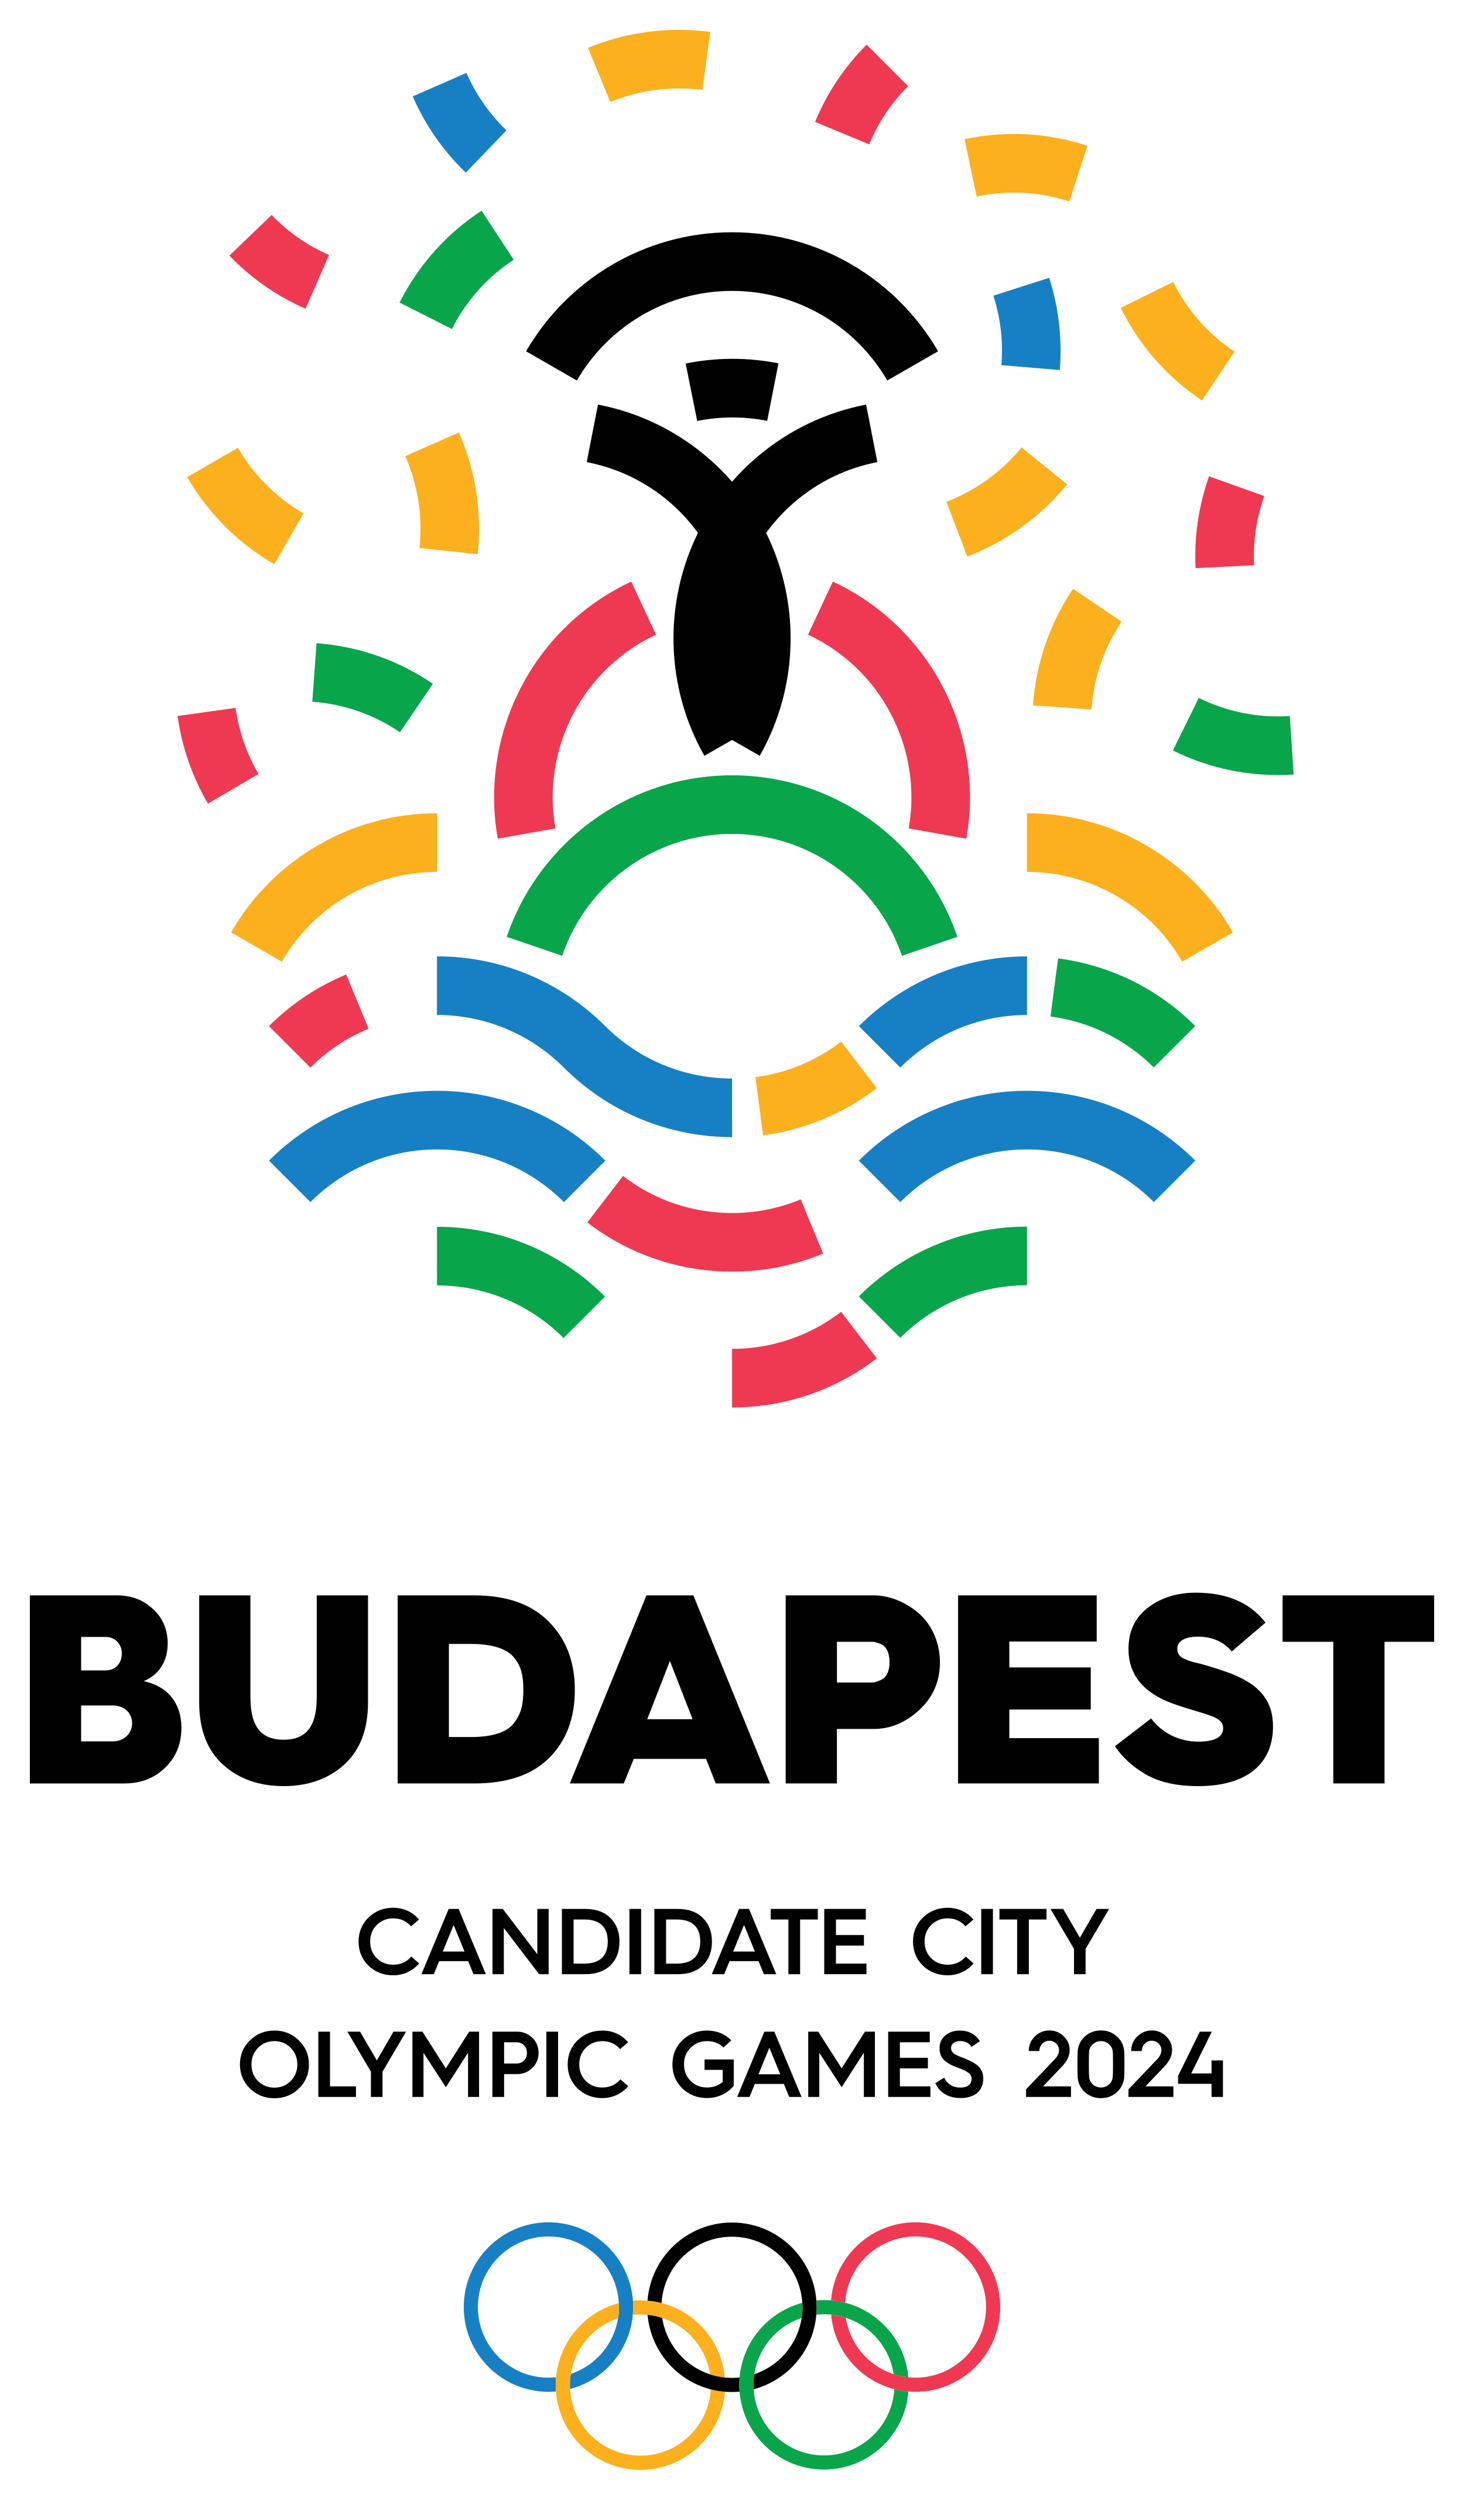 <?xml version="1.0" encoding="UTF-8" standalone="no"?>
<svg
   xmlns:dc="http://purl.org/dc/elements/1.1/"
   xmlns:cc="http://creativecommons.org/ns#"
   xmlns:rdf="http://www.w3.org/1999/02/22-rdf-syntax-ns#"
   xmlns:svg="http://www.w3.org/2000/svg"
   xmlns="http://www.w3.org/2000/svg"
   version="1.1"
   id="svg2"
   viewBox="0 0 86.878 148.336"
   height="41.864mm"
   width="24.519mm">
  <defs
     id="defs4" />
  <g
     transform="translate(-10.215,-28.276)"
     id="layer1">
    <g
       transform="translate(-10.345,7.443)"
       id="g3341">
      <g
         id="g3343">
        <path
           id="path3345"
           d="m 66.086,45.807 0.671,-3.414 c -1.876,-0.369 -3.74,-0.346 -5.508,0.012 l 0.685,3.411 c 1.332,-0.27 2.737,-0.288 4.152,-0.009 z"
           style="fill:#010101" />
        <path
           id="path3347"
           d="m 64.003,34.615 c -5.216,0 -9.78,2.844 -12.225,7.063 l 3.014,1.734 c 1.844,-3.176 5.282,-5.317 9.211,-5.317 3.929,0 7.366,2.141 9.211,5.317 l 3.015,-1.734 c -2.446,-4.219 -7.01,-7.063 -12.226,-7.063 z"
           style="fill:#010101" />
        <path
           id="path3349"
           d="m 65.385,48.04 c -0.5,0.433 -0.96,0.894 -1.383,1.378 -0.423,-0.484 -0.884,-0.945 -1.382,-1.378 -1.941,-1.685 -4.215,-2.745 -6.574,-3.198 l -0.668,3.414 c 1.781,0.341 3.497,1.14 4.962,2.412 0.625,0.543 1.172,1.144 1.638,1.788 -2.036,4.142 -1.95,9.121 0.381,13.225 l 1.643,-0.938 1.643,0.938 c 2.331,-4.105 2.417,-9.084 0.38,-13.225 0.467,-0.644 1.013,-1.245 1.639,-1.788 1.464,-1.272 3.18,-2.071 4.961,-2.412 l -0.668,-3.414 c -2.358,0.453 -4.631,1.513 -6.572,3.198 z"
           style="fill:#010101" />
      </g>
      <path
         id="path3351"
         d="m 50.613,28.568 c -1.038,-1 -1.829,-2.162 -2.371,-3.409 l -3.188,1.393 c 0.719,1.654 1.768,3.196 3.147,4.524 l 2.412,-2.508 z"
         style="fill:#1780c4" />
      <path
         id="path3353"
         d="m 81.509,85.563 c -3.894,0 -7.424,1.584 -9.981,4.143 l 2.458,2.46 c 1.928,-1.929 4.589,-3.124 7.524,-3.124 2.934,0 5.596,1.195 7.523,3.123 l 2.459,-2.459 c -2.558,-2.559 -6.089,-4.143 -9.983,-4.143 z"
         style="fill:#1780c4" />
      <path
         id="path3355"
         d="m 36.522,89.706 2.459,2.46 c 1.927,-1.929 4.584,-3.124 7.519,-3.124 2.935,0 5.596,1.195 7.523,3.124 l 2.458,-2.46 c -2.557,-2.558 -6.087,-4.143 -9.981,-4.143 -3.894,0 -7.421,1.585 -9.978,4.143 z"
         style="fill:#1780c4" />
      <path
         id="path3357"
         d="m 82.823,37.318 -3.312,1.06 c 0.422,1.32 0.589,2.722 0.474,4.124 l 3.466,0.289 C 83.603,40.93 83.382,39.07 82.823,37.318 Z"
         style="fill:#1780c4" />
      <path
         id="path3359"
         d="m 56.477,81.723 c -1.3,-1.3 -2.852,-2.348 -4.575,-3.065 -1.665,-0.692 -3.498,-1.075 -5.411,-1.075 l 0,3.479 c 1.442,0 2.825,0.289 4.08,0.811 1.299,0.54 2.468,1.33 3.448,2.31 1.354,1.353 2.915,2.374 4.582,3.061 1.726,0.712 3.564,1.069 5.403,1.068 l 0,-3.478 c -1.385,0 -2.772,-0.268 -4.071,-0.804 -1.259,-0.519 -2.436,-1.287 -3.456,-2.307 z"
         style="fill:#1780c4" />
      <path
         id="path3361"
         d="m 77.435,81.874 c 1.255,-0.522 2.63,-0.81 4.072,-0.81 l 0,-3.479 c -1.913,0 -3.737,0.383 -5.402,1.075 -1.724,0.717 -3.277,1.765 -4.577,3.065 l 2.458,2.459 c 0.979,-0.98 2.15,-1.77 3.449,-2.31 z"
         style="fill:#1780c4" />
      <g
         id="g3363">
        <path
           id="path3365"
           d="m 95.584,50.268 -3.275,-1.171 c -0.626,1.758 -0.891,3.613 -0.801,5.45 l 3.473,-0.172 c -0.068,-1.384 0.132,-2.781 0.603,-4.107 z"
           style="fill:#ef3952" />
        <path
           id="path3367"
           d="m 70.474,98.679 c -1.93,1.482 -4.208,2.197 -6.471,2.197 l 0,3.479 c 0.614,0 1.227,-0.039 1.839,-0.119 2.38,-0.31 4.712,-1.231 6.75,-2.796 l 0.002,-0.002 -2.118,-2.76 -0.002,0.001 z"
           style="fill:#ef3952" />
        <path
           id="path3369"
           d="m 31.097,63.32 c 0.255,1.821 0.862,3.593 1.806,5.203 L 35.901,66.76 C 35.19,65.547 34.732,64.212 34.54,62.839 l -3.443,0.481 z"
           style="fill:#ef3952" />
        <path
           id="path3371"
           d="m 69.407,95.219 -1.331,-3.214 c -1.332,0.552 -2.714,0.812 -4.072,0.81 -2.263,0.001 -4.541,-0.714 -6.471,-2.197 l -0.002,-10e-4 -2.118,2.759 0.002,10e-4 c 2.038,1.565 4.369,2.486 6.75,2.796 0.612,0.08 1.225,0.12 1.839,0.12 1.803,0.003 3.635,-0.342 5.403,-1.074 z"
           style="fill:#ef3952" />
        <path
           id="path3373"
           d="m 74.449,25.942 -2.46,-2.46 c -1.353,1.353 -2.372,2.916 -3.06,4.584 l 3.213,1.332 c 0.519,-1.258 1.288,-2.436 2.307,-3.456 z"
           style="fill:#ef3952" />
        <path
           id="path3375"
           d="M 40.086,35.964 C 38.84,35.421 37.68,34.629 36.681,33.589 L 34.173,36 c 1.325,1.379 2.866,2.43 4.519,3.151 l 1.394,-3.187 z"
           style="fill:#ef3952" />
        <path
           id="path3377"
           d="m 69.984,55.343 -1.472,3.153 c 2.658,1.242 4.562,3.451 5.493,6.013 0.473,1.303 0.692,2.697 0.632,4.102 -0.021,0.465 -0.073,0.925 -0.155,1.381 l 3.424,0.608 c 0.107,-0.605 0.176,-1.217 0.205,-1.834 C 78.192,66.9 77.9,65.051 77.272,63.322 76.038,59.921 73.51,56.992 69.984,55.343 Z"
           style="fill:#ef3952" />
        <path
           id="path3379"
           d="M 59.492,58.496 58.02,55.343 c -3.526,1.649 -6.054,4.578 -7.288,7.978 -0.627,1.729 -0.919,3.579 -0.838,5.444 0.029,0.617 0.098,1.229 0.205,1.834 l 3.424,-0.608 c -0.081,-0.456 -0.133,-0.916 -0.155,-1.381 -0.06,-1.406 0.16,-2.8 0.632,-4.102 0.929,-2.562 2.834,-4.77 5.492,-6.012 z"
           style="fill:#ef3952" />
        <path
           id="path3381"
           d="m 36.522,81.722 0,0.002 2.459,2.461 c 10e-4,-0.001 -0.001,-0.002 -0.001,-0.002 1.02,-1.02 2.199,-1.789 3.455,-2.307 l -1.331,-3.215 c -1.666,0.688 -3.229,1.708 -4.582,3.061 z"
           style="fill:#ef3952" />
      </g>
      <path
         id="path3383"
         d="m 46.491,97.11 c 2.935,0 5.588,1.194 7.515,3.123 l 2.459,-2.459 c -2.557,-2.558 -6.079,-4.143 -9.973,-4.143 l 0,3.479 z"
         style="fill:#08a54b" />
      <path
         id="path3385"
         d="m 71.527,97.763 2.458,2.459 c 0.98,-0.98 2.151,-1.77 3.45,-2.31 1.255,-0.521 2.63,-0.811 4.072,-0.811 l 0,-3.479 c -1.913,0 -3.737,0.384 -5.402,1.076 -1.725,0.716 -3.277,1.764 -4.578,3.065 z"
         style="fill:#08a54b" />
      <path
         id="path3387"
         d="m 85.162,78.063 c -0.597,-0.16 -1.201,-0.279 -1.81,-0.359 l -0.454,3.449 c 2.244,0.295 4.411,1.302 6.13,3.023 l 10e-4,0.001 2.461,-2.459 -0.003,-0.002 C 89.673,79.9 87.482,78.682 85.162,78.063 Z"
         style="fill:#08a54b" />
      <path
         id="path3389"
         d="m 74.083,77.55 3.291,-1.124 c -0.098,-0.291 -0.208,-0.578 -0.326,-0.863 -0.716,-1.725 -1.763,-3.277 -3.064,-4.579 l -10e-4,0 c -1.3,-1.302 -2.853,-2.35 -4.577,-3.067 -1.666,-0.693 -3.491,-1.076 -5.404,-1.076 -1.914,0 -3.739,0.383 -5.405,1.076 -1.724,0.717 -3.277,1.766 -4.577,3.067 -1.3,1.301 -2.349,2.854 -3.064,4.579 -0.118,0.284 -0.227,0.572 -0.327,0.863 l 3.291,1.124 c 0.075,-0.221 0.159,-0.44 0.248,-0.655 0.54,-1.3 1.33,-2.471 2.31,-3.453 0.981,-0.98 2.151,-1.771 3.45,-2.311 1.255,-0.523 2.631,-0.812 4.073,-0.812 1.443,0 2.818,0.289 4.073,0.811 1.3,0.541 2.47,1.331 3.45,2.311 0.001,10e-4 0.001,10e-4 0.001,10e-4 0.98,0.981 1.77,2.152 2.31,3.453 0.09,0.216 0.173,0.434 0.248,0.655 z"
         style="fill:#08a54b" />
      <path
         id="path3391"
         d="m 34.274,76.159 3.011,1.74 c 0.902,-1.569 2.216,-2.929 3.894,-3.898 1.566,-0.908 3.385,-1.43 5.322,-1.43 l 0,-3.479 c -2.571,0 -4.982,0.69 -7.061,1.896 -2.225,1.286 -3.968,3.088 -5.166,5.171 z"
         style="fill:#fcb01e" />
      <path
         id="path3393"
         d="M 88.56,70.989 C 86.481,69.783 84.071,69.093 81.5,69.093 l 0,3.479 c 1.938,0 3.755,0.521 5.322,1.43 1.677,0.969 2.991,2.329 3.894,3.898 l 3.011,-1.74 C 92.528,74.076 90.785,72.274 88.56,70.989 Z"
         style="fill:#fcb01e" />
      <path
         id="path3395"
         d="m 81.861,62.689 3.47,0.241 c 0.134,-1.932 0.779,-3.709 1.792,-5.209 L 84.24,55.777 c -1.345,1.991 -2.2,4.349 -2.379,6.912 z"
         style="fill:#fcb01e" />
      <path
         id="path3397"
         d="m 83.881,49.575 -2.698,-2.194 c -1.179,1.444 -2.721,2.56 -4.461,3.227 l 1.241,3.25 c 2.308,-0.886 4.354,-2.366 5.918,-4.283 z"
         style="fill:#fcb01e" />
      <path
         id="path3399"
         d="m 55.452,23.668 1.325,3.217 c 1.726,-0.709 3.615,-0.955 5.465,-0.711 l 0.461,-3.448 c -2.455,-0.324 -4.961,0.002 -7.251,0.942 z"
         style="fill:#fcb01e" />
      <path
         id="path3401"
         d="m 44.608,47.903 c 0.751,1.708 1.044,3.591 0.847,5.446 l 3.457,0.373 c 0.262,-2.461 -0.127,-4.959 -1.123,-7.225 l -3.181,1.406 z"
         style="fill:#fcb01e" />
      <path
         id="path3403"
         d="m 39.092,62.473 c 1.932,0.141 3.708,0.793 5.203,1.813 l 1.953,-2.878 c -1.985,-1.353 -4.34,-2.218 -6.903,-2.406 l -0.253,3.471 z"
         style="fill:#08a54b" />
      <path
         id="path3405"
         d="m 77.799,29.09 0.72,3.404 0.002,0 c 1.894,-0.401 3.778,-0.268 5.496,0.294 l 1.077,-3.307 c -2.28,-0.747 -4.78,-0.923 -7.292,-0.391 l -0.003,0 z"
         style="fill:#fcb01e" />
      <path
         id="path3407"
         d="M 38.573,51.3 C 36.961,50.365 35.615,49.019 34.68,47.406 l -3.012,1.739 c 1.241,2.14 3.026,3.927 5.167,5.167 L 38.573,51.3 Z"
         style="fill:#fcb01e" />
      <path
         id="path3409"
         d="m 65.39,84.754 0.455,3.45 c 2.547,-0.337 4.846,-1.336 6.748,-2.802 l -2.118,-2.759 c -1.433,1.104 -3.167,1.857 -5.085,2.111 z"
         style="fill:#fcb01e" />
      <g
         id="g3411">
        <path
           id="path3413"
           d="m 58.121,157.357 c -0.195,-2.6 -2.364,-4.649 -5.013,-4.649 -2.776,0 -5.027,2.253 -5.027,5.029 0,2.778 2.251,5.029 5.027,5.029 0.15,0 0.299,-0.009 0.445,-0.02 -0.009,-0.125 -0.015,-0.252 -0.015,-0.38 0,-0.158 0.007,-0.312 0.021,-0.466 -0.149,0.016 -0.298,0.026 -0.451,0.026 -2.312,0 -4.188,-1.875 -4.188,-4.19 0,-2.313 1.876,-4.189 4.188,-4.189 2.234,0 4.053,1.75 4.176,3.953 0.004,0.079 0.011,0.156 0.011,0.235 0,0.225 -0.023,0.442 -0.057,0.657 -0.245,1.557 -1.344,2.825 -2.804,3.313 -0.034,0.217 -0.057,0.435 -0.057,0.659 0,0.079 0.007,0.158 0.011,0.236 2.011,-0.528 3.53,-2.272 3.725,-4.4 0.014,-0.152 0.022,-0.307 0.022,-0.464 0.001,-0.129 -0.005,-0.253 -0.014,-0.379 z"
           style="clip-rule:evenodd;fill:#1780c4;fill-rule:evenodd" />
        <path
           id="path3415"
           d="m 62.74,162.621 c -0.133,2.195 -1.949,3.933 -4.175,3.933 -2.233,0 -4.054,-1.751 -4.175,-3.953 -0.004,-0.078 -0.011,-0.156 -0.011,-0.235 0,-0.224 0.022,-0.442 0.057,-0.659 0.246,-1.556 1.345,-2.824 2.804,-3.313 0.034,-0.215 0.057,-0.433 0.057,-0.657 0,-0.079 -0.007,-0.156 -0.012,-0.235 -2.011,0.529 -3.529,2.272 -3.724,4.399 -0.014,0.154 -0.021,0.308 -0.021,0.466 0,0.13 0.006,0.255 0.015,0.38 0.194,2.599 2.363,4.65 5.012,4.65 2.643,0 4.809,-2.042 5.011,-4.635 -0.288,-0.025 -0.567,-0.07 -0.838,-0.141 l 0,0 z m -4.626,-4.42 c 0.014,-0.152 0.022,-0.307 0.022,-0.464 0,-0.129 -0.006,-0.254 -0.015,-0.38 0.146,-0.012 0.295,-0.019 0.444,-0.019 0.141,0 0.281,0.007 0.419,0.018 0.287,0.024 0.565,0.071 0.836,0.141 2.031,0.521 3.563,2.277 3.753,4.422 -0.302,-0.031 -0.593,-0.096 -0.872,-0.186 -0.241,-1.577 -1.356,-2.865 -2.84,-3.349 -0.281,-0.091 -0.571,-0.155 -0.872,-0.185 -0.14,-0.014 -0.281,-0.021 -0.424,-0.021 -0.153,-0.001 -0.303,0.007 -0.451,0.023 z"
           style="clip-rule:evenodd;fill:#fcb01e;fill-rule:evenodd" />
        <path
           id="path3417"
           d="m 69.006,157.343 c -0.208,-2.588 -2.37,-4.623 -5.011,-4.623 -2.644,0 -4.809,2.042 -5.011,4.635 0.287,0.024 0.566,0.071 0.836,0.141 0.134,-2.196 1.948,-3.934 4.175,-3.934 2.225,0 4.039,1.736 4.175,3.927 0.005,0.087 0.014,0.172 0.014,0.261 0,0.215 -0.021,0.424 -0.053,0.631 -0.237,1.567 -1.339,2.848 -2.807,3.339 -0.033,0.207 -0.052,0.415 -0.052,0.631 0,0.088 0.007,0.174 0.013,0.262 2.017,-0.534 3.536,-2.289 3.719,-4.426 0.012,-0.143 0.022,-0.289 0.022,-0.437 -0.002,-0.137 -0.01,-0.273 -0.02,-0.407 l 0,0 z m -4.556,4.57 c -0.013,0.145 -0.02,0.29 -0.02,0.438 0,0.138 0.007,0.273 0.019,0.407 -0.15,0.014 -0.3,0.02 -0.454,0.02 -0.141,0 -0.281,-0.006 -0.418,-0.018 -0.287,-0.023 -0.566,-0.068 -0.837,-0.139 -2.03,-0.52 -3.563,-2.279 -3.751,-4.423 0.301,0.031 0.592,0.095 0.871,0.185 0.24,1.578 1.355,2.866 2.84,3.349 0.279,0.091 0.57,0.155 0.873,0.186 0.138,0.015 0.28,0.021 0.422,0.021 0.154,0 0.306,-0.01 0.455,-0.026 z"
           style="clip-rule:evenodd;fill:#010101;fill-rule:evenodd" />
        <path
           id="path3419"
           d="m 73.632,162.609 c -0.133,2.191 -1.948,3.932 -4.174,3.932 -2.224,0 -4.039,-1.739 -4.175,-3.928 -0.006,-0.088 -0.012,-0.174 -0.012,-0.262 0,-0.216 0.019,-0.424 0.052,-0.631 0.237,-1.568 1.339,-2.849 2.807,-3.339 0.031,-0.207 0.053,-0.417 0.053,-0.632 0,-0.089 -0.009,-0.174 -0.014,-0.261 -2.015,0.534 -3.534,2.288 -3.718,4.424 -0.014,0.145 -0.022,0.29 -0.022,0.438 0,0.138 0.007,0.273 0.019,0.407 0.207,2.587 2.369,4.622 5.009,4.622 2.644,0 4.809,-2.041 5.011,-4.632 -0.286,-0.024 -0.564,-0.07 -0.836,-0.138 l 0,0 z m -4.63,-4.422 c 0.013,-0.143 0.022,-0.289 0.022,-0.437 0,-0.138 -0.008,-0.273 -0.018,-0.407 0.149,-0.012 0.3,-0.021 0.452,-0.021 0.141,0 0.281,0.007 0.419,0.018 0.287,0.024 0.565,0.07 0.836,0.14 2.03,0.522 3.562,2.28 3.751,4.423 -0.302,-0.03 -0.592,-0.094 -0.872,-0.184 -0.238,-1.58 -1.355,-2.868 -2.839,-3.351 -0.279,-0.09 -0.57,-0.155 -0.872,-0.184 -0.139,-0.015 -0.28,-0.022 -0.423,-0.022 -0.155,0.001 -0.304,0.01 -0.456,0.025 z"
           style="clip-rule:evenodd;fill:#08a54b;fill-rule:evenodd" />
        <path
           id="path3421"
           d="m 74.889,152.707 c -2.643,0 -4.809,2.041 -5.013,4.634 0.287,0.023 0.566,0.069 0.837,0.139 0.134,-2.193 1.948,-3.933 4.176,-3.933 2.312,0 4.187,1.875 4.187,4.189 0,2.314 -1.875,4.19 -4.187,4.19 -0.144,0 -0.285,-0.008 -0.424,-0.022 -0.302,-0.03 -0.592,-0.094 -0.872,-0.184 -1.483,-0.484 -2.6,-1.773 -2.839,-3.351 -0.279,-0.09 -0.57,-0.155 -0.872,-0.184 0.189,2.144 1.722,3.902 3.751,4.424 0.271,0.068 0.551,0.115 0.837,0.139 0.138,0.01 0.278,0.017 0.42,0.017 2.777,0 5.027,-2.251 5.027,-5.029 -0.001,-2.776 -2.251,-5.029 -5.028,-5.029 z"
           style="clip-rule:evenodd;fill:#ef3952;fill-rule:evenodd" />
      </g>
      <g
         id="g3423">
        <g
           id="g3425">
          <g
             id="g3427">
            <path
               id="path3429"
               d="m 45.427,134.738 -0.472,0.405 c -0.278,-0.316 -0.634,-0.472 -1.061,-0.472 -0.389,0 -0.716,0.133 -0.978,0.394 -0.261,0.261 -0.389,0.589 -0.389,0.984 0,0.394 0.127,0.723 0.389,0.983 0.261,0.261 0.589,0.389 0.978,0.389 0.439,0 0.8,-0.161 1.072,-0.483 l 0.467,0.406 c -0.378,0.445 -0.933,0.706 -1.539,0.706 -0.572,0 -1.061,-0.189 -1.461,-0.567 -0.394,-0.384 -0.594,-0.861 -0.594,-1.433 0,-0.573 0.2,-1.051 0.594,-1.434 0.4,-0.384 0.889,-0.573 1.461,-0.573 0.616,0 1.127,0.233 1.533,0.695 z"
               style="fill:#010101" />
            <path
               id="path3431"
               d="m 45.569,137.984 1.617,-3.874 0.589,0 1.617,3.874 -0.733,0 -0.317,-0.773 -1.722,0 -0.317,0.773 -0.734,0 z m 1.267,-1.345 1.289,0 -0.645,-1.578 -0.644,1.578 z"
               style="fill:#010101" />
            <path
               id="path3433"
               d="m 49.786,137.984 0,-3.874 0.611,0 2.05,2.69 0,-2.69 0.672,0 0,3.874 -0.566,0 -2.094,-2.74 0,2.74 -0.673,0 z"
               style="fill:#010101" />
            <path
               id="path3435"
               d="m 53.905,137.984 0,-3.874 1.384,0 c 0.639,0 1.139,0.178 1.494,0.539 0.361,0.355 0.539,0.822 0.539,1.406 0,0.583 -0.178,1.05 -0.533,1.4 -0.356,0.351 -0.855,0.529 -1.494,0.529 l -1.39,0 z m 0.694,-0.629 0.645,0 c 0.961,0 1.383,-0.505 1.383,-1.3 0,-0.817 -0.417,-1.317 -1.389,-1.317 l -0.639,0 0,2.617 z"
               style="fill:#010101" />
            <path
               id="path3437"
               d="m 57.912,137.984 0,-3.874 0.694,0 0,3.874 -0.694,0 z"
               style="fill:#010101" />
            <path
               id="path3439"
               d="m 59.392,137.984 0,-3.874 1.383,0 c 0.639,0 1.139,0.178 1.495,0.539 0.361,0.355 0.539,0.822 0.539,1.406 0,0.583 -0.178,1.05 -0.533,1.4 -0.356,0.351 -0.856,0.529 -1.494,0.529 l -1.39,0 z m 0.694,-0.629 0.645,0 c 0.961,0 1.383,-0.505 1.383,-1.3 0,-0.817 -0.416,-1.317 -1.388,-1.317 l -0.639,0 0,2.617 z"
               style="fill:#010101" />
            <path
               id="path3441"
               d="m 62.802,137.984 1.617,-3.874 0.589,0 1.617,3.874 -0.733,0 -0.317,-0.773 -1.722,0 -0.317,0.773 -0.734,0 z m 1.267,-1.345 1.288,0 -0.644,-1.578 -0.644,1.578 z"
               style="fill:#010101" />
            <path
               id="path3443"
               d="m 67.346,137.984 0,-3.246 -1.049,0 0,-0.628 2.794,0 0,0.628 -1.049,0 0,3.246 -0.696,0 z"
               style="fill:#010101" />
            <path
               id="path3445"
               d="m 69.473,137.984 0,-3.874 2.467,0 0,0.628 -1.772,0 0,0.922 1.661,0 0,0.628 -1.661,0 0,1.067 1.811,0 0,0.628 -2.506,0 z"
               style="fill:#010101" />
            <path
               id="path3447"
               d="m 78.329,134.738 -0.472,0.405 c -0.278,-0.316 -0.633,-0.472 -1.061,-0.472 -0.389,0 -0.717,0.133 -0.978,0.394 -0.261,0.261 -0.389,0.589 -0.389,0.984 0,0.394 0.127,0.723 0.389,0.983 0.261,0.261 0.59,0.389 0.978,0.389 0.439,0 0.801,-0.161 1.072,-0.483 l 0.467,0.406 c -0.378,0.445 -0.934,0.706 -1.539,0.706 -0.572,0 -1.061,-0.189 -1.461,-0.567 -0.394,-0.384 -0.595,-0.861 -0.595,-1.433 0,-0.573 0.2,-1.051 0.595,-1.434 0.4,-0.384 0.889,-0.573 1.461,-0.573 0.615,0 1.127,0.233 1.533,0.695 z"
               style="fill:#010101" />
            <path
               id="path3449"
               d="m 78.789,137.984 0,-3.874 0.694,0 0,3.874 -0.694,0 z"
               style="fill:#010101" />
            <path
               id="path3451"
               d="m 80.92,137.984 0,-3.246 -1.05,0 0,-0.628 2.794,0 0,0.628 -1.05,0 0,3.246 -0.694,0 z"
               style="fill:#010101" />
            <path
               id="path3453"
               d="m 84.294,137.984 0,-1.501 -1.395,-2.373 0.75,0 0.994,1.706 0.989,-1.706 0.745,0 -1.395,2.373 0,1.501 -0.688,0 z"
               style="fill:#010101" />
            <path
               id="path3455"
               d="m 35.393,144.767 c -0.394,-0.383 -0.595,-0.861 -0.595,-1.428 0,-0.567 0.2,-1.045 0.595,-1.428 0.395,-0.389 0.878,-0.583 1.45,-0.583 0.572,0 1.056,0.194 1.45,0.583 0.4,0.384 0.6,0.862 0.6,1.428 0,0.567 -0.2,1.045 -0.595,1.428 -0.394,0.384 -0.883,0.578 -1.455,0.578 -0.572,0 -1.055,-0.194 -1.45,-0.578 z m 0.478,-0.444 c 0.261,0.261 0.589,0.394 0.972,0.394 0.383,0 0.706,-0.133 0.967,-0.394 0.261,-0.266 0.395,-0.594 0.395,-0.984 0,-0.389 -0.133,-0.717 -0.395,-0.984 -0.261,-0.267 -0.583,-0.4 -0.967,-0.4 -0.383,0 -0.711,0.133 -0.972,0.4 -0.261,0.267 -0.389,0.595 -0.389,0.984 0,0.395 0.128,0.723 0.389,0.984 z"
               style="fill:#010101" />
            <path
               id="path3457"
               d="m 39.45,145.268 0,-3.873 0.694,0 0,3.245 1.539,0 0,0.628 -2.233,0 z"
               style="fill:#010101" />
            <path
               id="path3459"
               d="m 42.571,145.268 0,-1.5 -1.394,-2.373 0.75,0 0.995,1.706 0.989,-1.706 0.744,0 -1.394,2.373 0,1.5 -0.69,0 z"
               style="fill:#010101" />
            <path
               id="path3461"
               d="m 45.035,145.268 0,-3.873 0.594,0 1.389,2.173 1.383,-2.173 0.589,0 0,3.873 -0.655,0 0,-2.623 -1.316,2.045 -1.328,-2.039 0,2.617 -0.656,0 z"
               style="fill:#010101" />
            <path
               id="path3463"
               d="m 49.78,145.268 0,-3.873 1.478,0 c 0.328,0 0.622,0.116 0.878,0.35 0.255,0.233 0.383,0.539 0.383,0.911 0,0.361 -0.128,0.661 -0.383,0.901 -0.25,0.239 -0.545,0.355 -0.878,0.355 l -0.783,0 0,1.356 -0.695,0 z m 0.695,-1.984 0.75,0 c 0.31,0 0.605,-0.228 0.605,-0.628 0,-0.406 -0.295,-0.633 -0.605,-0.633 l -0.75,0 0,1.261 z"
               style="fill:#010101" />
            <path
               id="path3465"
               d="m 52.983,145.268 0,-3.873 0.694,0 0,3.873 -0.694,0 z"
               style="fill:#010101" />
            <path
               id="path3467"
               d="m 57.835,142.023 -0.472,0.406 c -0.278,-0.317 -0.633,-0.472 -1.061,-0.472 -0.389,0 -0.717,0.133 -0.978,0.394 -0.261,0.261 -0.389,0.589 -0.389,0.984 0,0.394 0.128,0.723 0.389,0.984 0.261,0.261 0.589,0.389 0.978,0.389 0.439,0 0.8,-0.161 1.072,-0.484 l 0.467,0.406 c -0.378,0.445 -0.933,0.706 -1.539,0.706 -0.572,0 -1.061,-0.189 -1.461,-0.567 -0.395,-0.383 -0.594,-0.861 -0.594,-1.433 0,-0.573 0.2,-1.05 0.594,-1.434 0.4,-0.384 0.889,-0.572 1.461,-0.572 0.617,-0.002 1.128,0.231 1.533,0.693 z"
               style="fill:#010101" />
            <path
               id="path3469"
               d="m 63.958,141.911 -0.461,0.422 c -0.261,-0.25 -0.583,-0.378 -0.978,-0.378 -0.389,0 -0.717,0.133 -0.978,0.394 -0.261,0.261 -0.389,0.589 -0.389,0.984 0,0.394 0.128,0.723 0.389,0.984 0.261,0.261 0.589,0.389 0.978,0.389 0.367,0 0.678,-0.111 0.928,-0.334 l 0,-0.711 -1.077,0 0,-0.617 1.733,0 0,1.562 c -0.372,0.451 -0.945,0.728 -1.584,0.728 -0.572,0 -1.061,-0.189 -1.461,-0.567 -0.394,-0.383 -0.595,-0.861 -0.595,-1.433 0,-0.573 0.2,-1.05 0.595,-1.434 0.4,-0.384 0.889,-0.572 1.461,-0.572 0.572,0 1.05,0.194 1.439,0.583 z"
               style="fill:#010101" />
            <path
               id="path3471"
               d="m 64.304,145.268 1.617,-3.873 0.589,0 1.617,3.873 -0.733,0 -0.316,-0.773 -1.723,0 -0.316,0.773 -0.735,0 z m 1.268,-1.345 1.289,0 -0.645,-1.578 -0.644,1.578 z"
               style="fill:#010101" />
            <path
               id="path3473"
               d="m 68.522,145.268 0,-3.873 0.595,0 1.388,2.173 1.384,-2.173 0.589,0 0,3.873 -0.655,0 0,-2.623 -1.317,2.045 -1.327,-2.039 0,2.617 -0.657,0 z"
               style="fill:#010101" />
            <path
               id="path3475"
               d="m 73.267,145.268 0,-3.873 2.467,0 0,0.628 -1.772,0 0,0.922 1.661,0 0,0.628 -1.661,0 0,1.067 1.812,0 0,0.628 -2.507,0 z"
               style="fill:#010101" />
            <path
               id="path3477"
               d="m 76.587,144.123 c 0.2,0.394 0.522,0.589 0.973,0.589 0.483,0 0.655,-0.256 0.655,-0.505 0,-0.173 -0.061,-0.289 -0.222,-0.395 -0.162,-0.111 -0.278,-0.161 -0.567,-0.267 -0.355,-0.133 -0.561,-0.233 -0.783,-0.411 -0.222,-0.184 -0.328,-0.433 -0.328,-0.761 0,-0.311 0.117,-0.561 0.344,-0.756 0.234,-0.194 0.516,-0.289 0.855,-0.289 0.528,0 0.929,0.211 1.195,0.628 l -0.494,0.339 c -0.15,-0.228 -0.378,-0.345 -0.688,-0.345 -0.306,0 -0.529,0.172 -0.529,0.411 0,0.161 0.067,0.239 0.162,0.334 0.061,0.044 0.216,0.111 0.288,0.15 l 0.2,0.077 0.228,0.089 c 0.366,0.151 0.628,0.312 0.789,0.484 0.161,0.172 0.245,0.405 0.245,0.694 0,0.683 -0.473,1.145 -1.355,1.145 -0.716,0 -1.244,-0.333 -1.489,-0.883 l 0.521,-0.328 z"
               style="fill:#010101" />
            <path
               id="path3479"
               d="m 81.448,145.268 0,-0.451 1.717,-1.8 c 0.161,-0.172 0.238,-0.345 0.238,-0.528 0,-0.311 -0.261,-0.556 -0.572,-0.556 -0.162,0 -0.3,0.061 -0.417,0.178 -0.116,0.117 -0.172,0.261 -0.172,0.433 l -0.632,0 c 0,-0.339 0.117,-0.622 0.355,-0.861 0.239,-0.239 0.534,-0.361 0.872,-0.361 0.328,0 0.612,0.117 0.844,0.345 0.239,0.228 0.356,0.5 0.356,0.822 0,0.328 -0.15,0.655 -0.456,0.972 l -1.122,1.178 1.656,0 0,0.628 -2.667,0 z"
               style="fill:#010101" />
            <path
               id="path3481"
               d="m 87.287,143.328 c 0,0.428 -0.005,0.7 -0.017,0.822 -0.039,0.339 -0.188,0.622 -0.449,0.85 -0.261,0.227 -0.567,0.339 -0.928,0.339 -0.361,0 -0.673,-0.111 -0.933,-0.339 -0.262,-0.228 -0.406,-0.512 -0.444,-0.85 -0.011,-0.122 -0.017,-0.394 -0.017,-0.822 0,-0.422 0.006,-0.694 0.017,-0.816 0.039,-0.34 0.183,-0.623 0.444,-0.851 0.261,-0.228 0.572,-0.339 0.933,-0.339 0.361,0 0.667,0.111 0.928,0.339 0.261,0.228 0.411,0.511 0.449,0.851 0.012,0.122 0.017,0.394 0.017,0.816 z m -0.678,0 c 0,-0.395 -0.006,-0.639 -0.011,-0.734 -0.016,-0.183 -0.094,-0.339 -0.233,-0.456 -0.134,-0.122 -0.289,-0.183 -0.473,-0.183 -0.183,0 -0.339,0.061 -0.478,0.183 -0.133,0.117 -0.211,0.273 -0.227,0.456 -0.006,0.095 -0.011,0.339 -0.011,0.734 0,0.406 0.006,0.655 0.017,0.75 0.027,0.361 0.328,0.628 0.7,0.628 0.372,0 0.673,-0.267 0.7,-0.628 0.011,-0.094 0.016,-0.344 0.016,-0.75 z"
               style="fill:#010101" />
            <path
               id="path3483"
               d="m 87.526,145.268 0,-0.451 1.717,-1.8 c 0.16,-0.172 0.238,-0.345 0.238,-0.528 0,-0.311 -0.261,-0.556 -0.572,-0.556 -0.161,0 -0.299,0.061 -0.417,0.178 -0.117,0.117 -0.172,0.261 -0.172,0.433 l -0.633,0 c 0,-0.339 0.117,-0.622 0.356,-0.861 0.239,-0.239 0.533,-0.361 0.872,-0.361 0.328,0 0.611,0.117 0.844,0.345 0.238,0.228 0.355,0.5 0.355,0.822 0,0.328 -0.15,0.655 -0.455,0.972 l -1.122,1.178 1.655,0 0,0.628 -2.666,0 z"
               style="fill:#010101" />
            <path
               id="path3485"
               d="m 90.472,144.489 0,-0.472 1.289,-2.623 0.711,0 -1.222,2.479 1.206,0 0,-0.772 0.677,0 0,2.167 -0.677,0 0,-0.778 -1.984,0 z"
               style="fill:#010101" />
          </g>
        </g>
        <g
           id="g3487">
          <g
             id="g3489">
            <path
               id="path3491"
               d="m 22.332,126.664 0,-11.159 5.186,0 c 0.848,0 1.553,0.273 2.129,0.817 0.576,0.529 0.864,1.217 0.864,2.033 0,1.072 -0.528,1.873 -1.424,2.241 1.456,0.304 2.24,1.345 2.24,2.77 0,0.945 -0.32,1.745 -0.976,2.37 -0.64,0.624 -1.44,0.929 -2.417,0.929 l -5.602,0 z m 3.042,-6.708 1.472,0 c 0.56,0 0.944,-0.416 0.944,-1.009 0,-0.56 -0.416,-0.976 -0.944,-0.976 l -1.472,0 0,1.985 z m 0,4.211 1.888,0 c 0.656,0 1.137,-0.464 1.137,-1.089 0,-0.592 -0.464,-1.041 -1.153,-1.041 l -1.872,0 0,2.13 z"
               style="fill:#010101" />
            <path
               id="path3493"
               d="m 32.38,115.505 3.04,0 0,6.036 c 0,1.841 0.704,2.529 1.969,2.529 1.264,0 1.968,-0.688 1.968,-2.529 l 0,-6.036 3.041,0 0,6.356 c 0,1.617 -0.481,2.85 -1.424,3.698 -0.944,0.849 -2.145,1.264 -3.585,1.264 -1.44,0 -2.641,-0.416 -3.585,-1.264 -0.944,-0.849 -1.424,-2.082 -1.424,-3.698 l 0,-6.356 z"
               style="fill:#010101" />
            <path
               id="path3495"
               d="m 44.158,126.664 0,-11.159 4.529,0 c 1.936,0 3.409,0.513 4.433,1.553 1.04,1.041 1.552,2.385 1.552,4.051 0,1.697 -0.512,3.042 -1.536,4.051 -1.008,1.008 -2.496,1.505 -4.433,1.505 l -4.545,0 z m 3.041,-2.754 1.312,0 c 1.281,0 2.16,-0.289 2.561,-0.849 0.432,-0.56 0.544,-1.121 0.544,-1.953 0,-0.816 -0.112,-1.377 -0.544,-1.905 -0.432,-0.528 -1.28,-0.817 -2.576,-0.817 l -1.297,0 0,5.524 z"
               style="fill:#010101" />
            <path
               id="path3497"
               d="m 54.377,126.664 4.545,-11.159 2.785,0 4.545,11.159 -3.217,0 -0.576,-1.457 -4.289,0 -0.592,1.457 -3.201,0 z m 4.593,-3.811 2.689,0 -1.345,-3.458 -1.344,3.458 z"
               style="fill:#010101" />
            <path
               id="path3499"
               d="m 67.185,126.664 0,-11.159 5.233,0 c 0.849,0 1.777,0.337 2.561,0.977 0.784,0.624 1.36,1.713 1.36,2.994 0,1.136 -0.416,2.082 -1.232,2.834 -0.816,0.752 -1.713,1.12 -2.689,1.12 l -2.192,0 0,3.234 -3.041,0 z m 3.041,-5.988 2.065,0 c 0.144,0 0.287,-0.032 0.56,-0.16 0.304,-0.128 0.497,-0.513 0.497,-1.041 0,-0.561 -0.192,-0.945 -0.497,-1.073 -0.304,-0.128 -0.432,-0.144 -0.576,-0.144 l -2.048,0 0,2.418 z"
               style="fill:#010101" />
            <path
               id="path3501"
               d="m 77.415,126.664 0,-11.159 8.227,0 0,2.738 -5.186,0 0,1.537 4.833,0 0,2.498 -4.833,0 0,1.697 5.314,0 0,2.689 -8.355,0 z"
               style="fill:#010101" />
            <path
               id="path3503"
               d="m 88.873,122.806 c 0.592,0.816 1.617,1.377 2.785,1.377 0.992,0 1.488,-0.272 1.488,-0.801 0,-0.304 -0.192,-0.513 -0.624,-0.689 -0.208,-0.08 -0.432,-0.16 -0.657,-0.224 -0.432,-0.128 -1.232,-0.369 -1.76,-0.561 -1.713,-0.641 -2.577,-1.713 -2.577,-3.218 0,-1.057 0.384,-1.873 1.168,-2.466 0.784,-0.593 1.729,-0.88 2.832,-0.88 1.841,0 3.217,0.593 4.13,1.777 l -2.001,1.713 c -0.496,-0.592 -1.169,-0.88 -2.017,-0.88 -0.784,0 -1.215,0.288 -1.215,0.688 0,0.32 0.112,0.497 0.447,0.641 0.176,0.08 0.368,0.144 0.56,0.192 0.384,0.08 1.264,0.336 1.968,0.593 1.921,0.688 2.704,1.697 2.704,3.218 0,2.161 -1.488,3.538 -4.448,3.538 -1.248,0 -2.273,-0.224 -3.09,-0.688 -0.799,-0.464 -1.407,-1.025 -1.84,-1.681 l 2.147,-1.649 z"
               style="fill:#010101" />
            <path
               id="path3505"
               d="m 99.681,126.664 0,-8.405 -3.009,0 0,-2.754 8.995,0 0,2.754 -2.945,0 0,8.405 -3.041,0 z"
               style="fill:#010101" />
          </g>
        </g>
      </g>
      <path
         id="path3507"
         d="M 91.891,44.596 93.82,41.7 c -1.611,-1.074 -2.834,-2.515 -3.634,-4.139 l -3.116,1.541 c 1.061,2.156 2.683,4.068 4.821,5.494 z"
         style="fill:#fcb01e" />
      <path
         id="path3509"
         d="m 44.271,38.789 3.107,1.566 c 0.871,-1.73 2.152,-3.118 3.667,-4.11 l -1.907,-2.908 c -2.01,1.315 -3.711,3.158 -4.867,5.452 z"
         style="fill:#08a54b" />
      <path
         id="path3511"
         d="M 97.329,66.794 97.1,63.321 c -1.932,0.128 -3.779,-0.271 -5.401,-1.074 l -1.536,3.12 c 2.152,1.066 4.602,1.596 7.166,1.427 z"
         style="fill:#08a54b" />
    </g>
  </g>
</svg>
